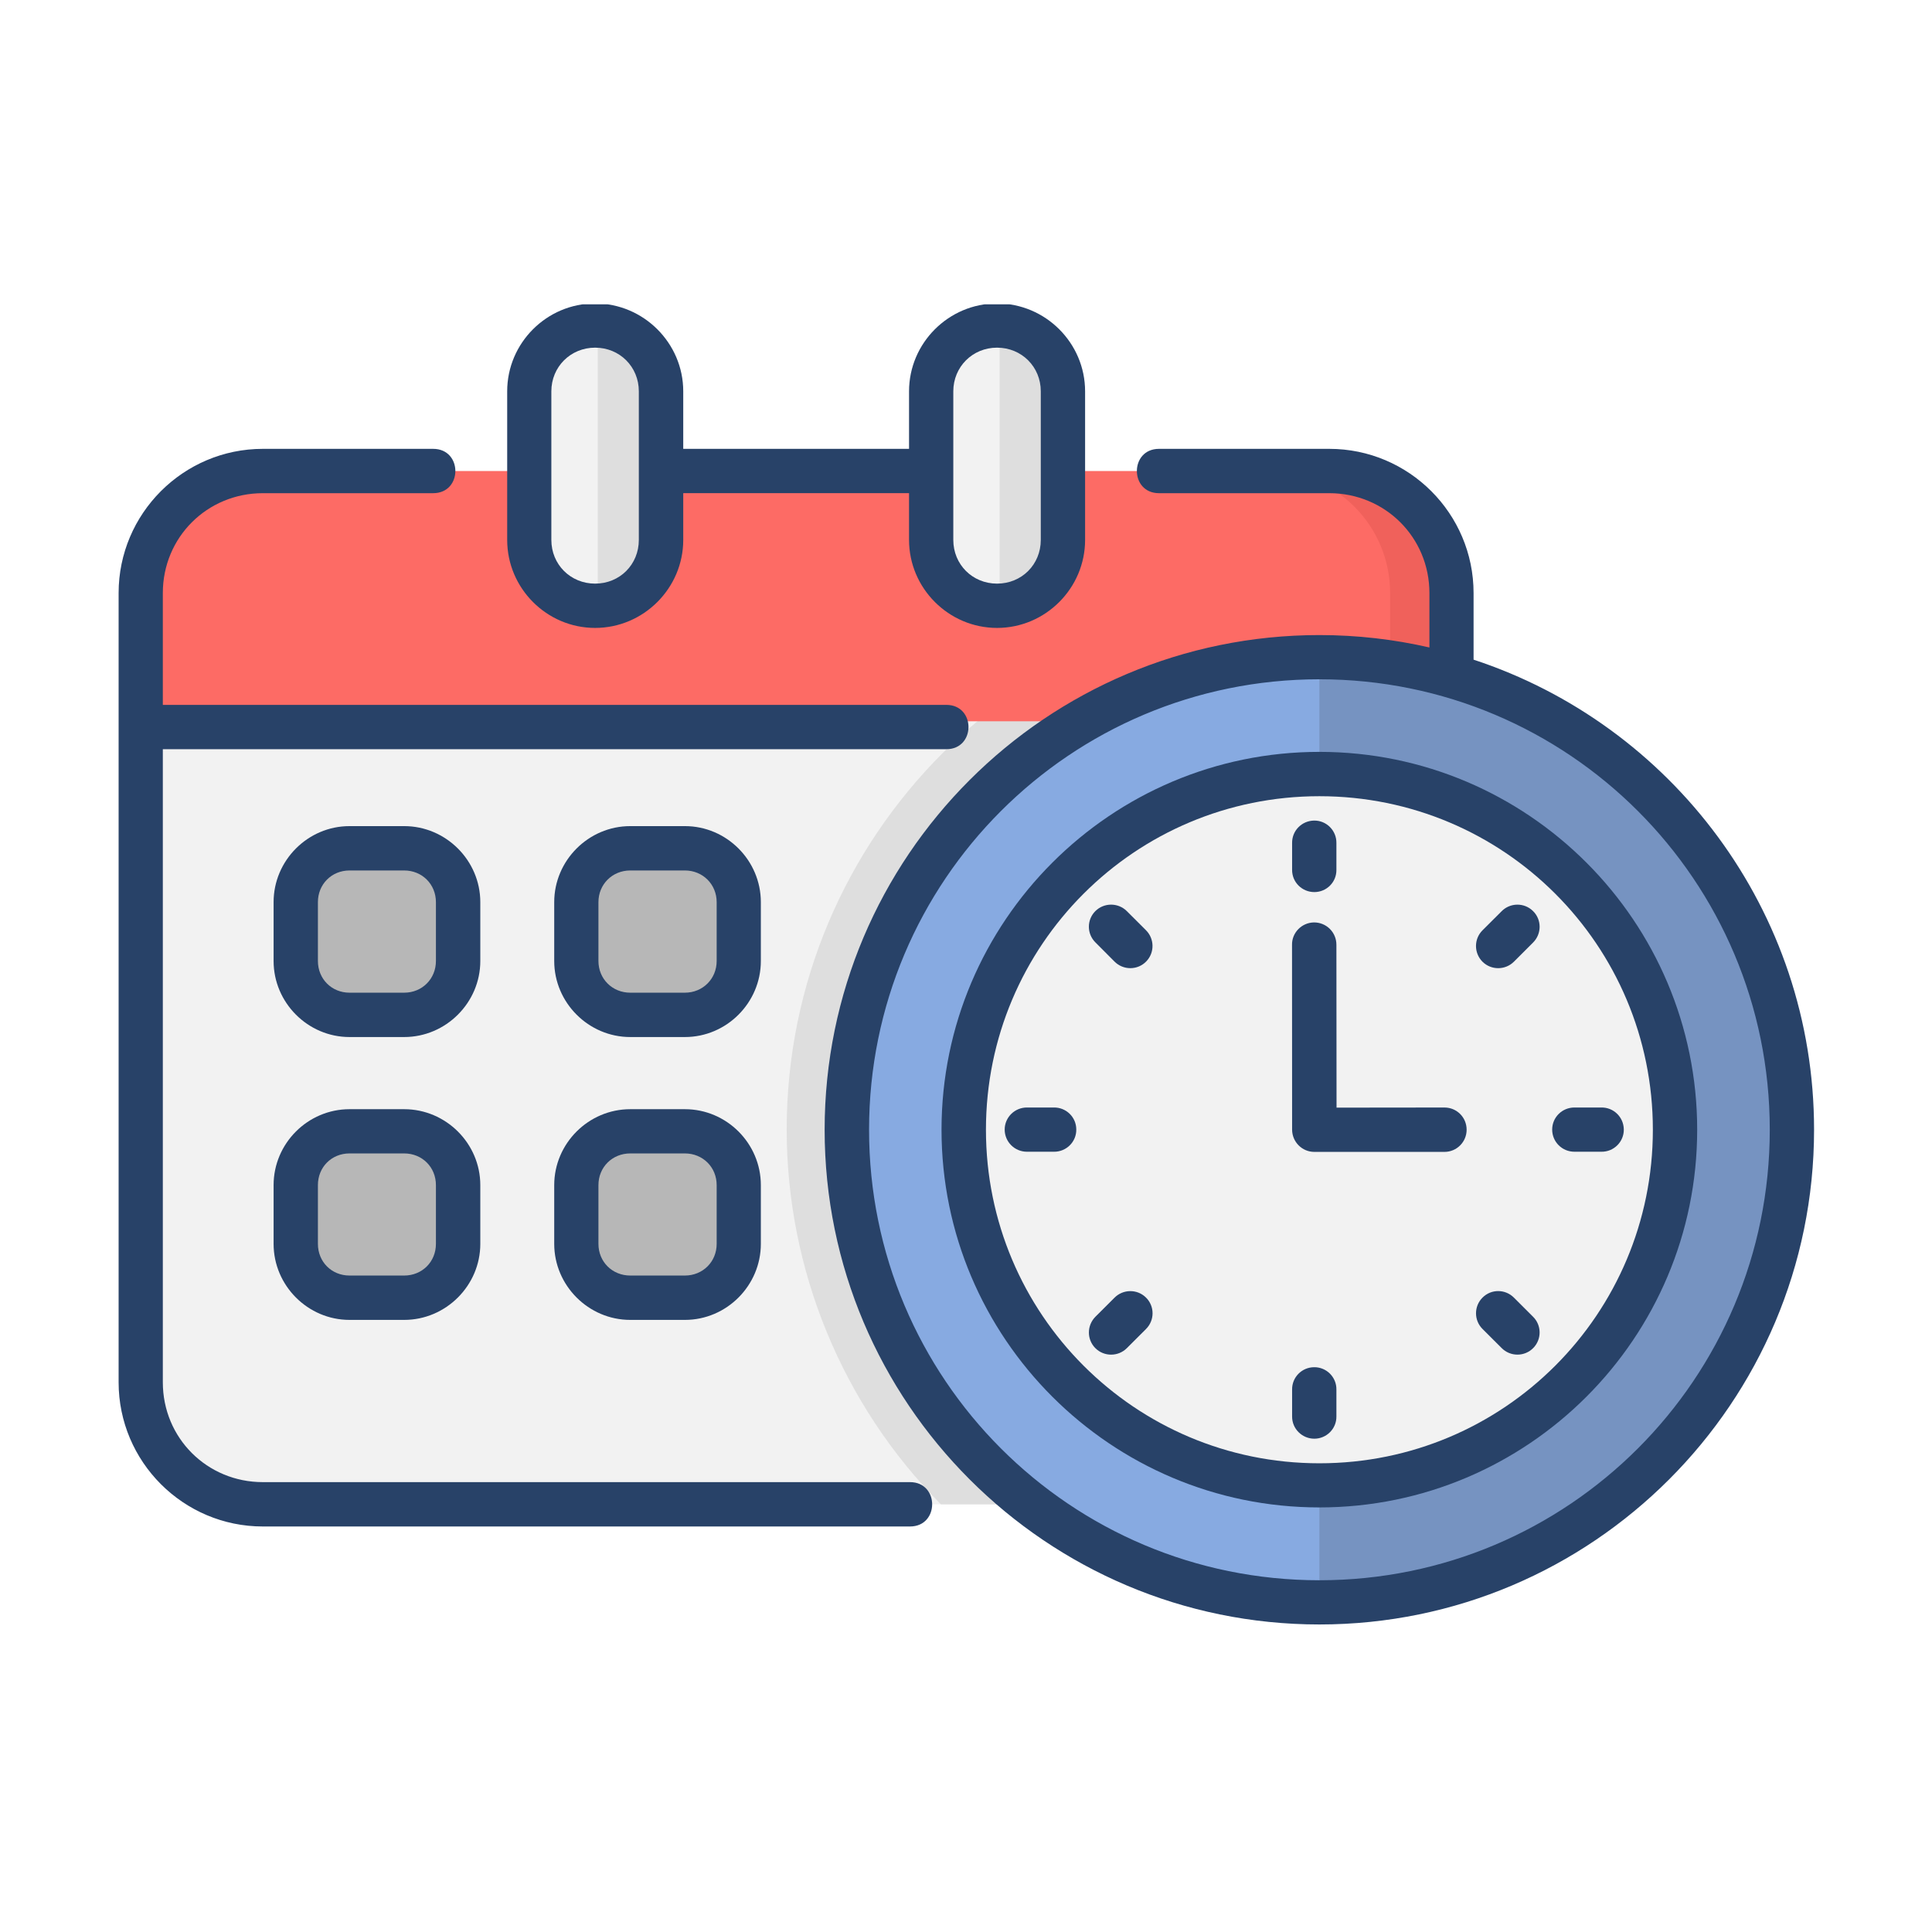 <?xml version="1.0" encoding="UTF-8"?> <svg xmlns="http://www.w3.org/2000/svg" xmlns:xlink="http://www.w3.org/1999/xlink" width="500" zoomAndPan="magnify" viewBox="0 0 375 375" height="500" preserveAspectRatio="xMidYMid meet" version="1.2"><defs><clipPath id="cb2be274f9"><path d="M 23 87 L 353 87 L 353 315.566 L 23 315.566 Z M 23 87 "></path></clipPath><clipPath id="b16b7a6d86"><path d="M 98 59.066 L 211 59.066 L 211 122 L 98 122 Z M 98 59.066 "></path></clipPath></defs><g id="1c47d84773"><rect x="0" width="375" y="0" height="375" style="fill:#ffffff;fill-opacity:1;stroke:none;"></rect><rect x="0" width="375" y="0" height="375" style="fill:#ffffff;fill-opacity:1;stroke:none;"></rect><path style=" stroke:none;fill-rule:evenodd;fill:#f2f2f2;fill-opacity:1;" d="M 51.016 291.988 C 37.941 290.977 27.312 281.426 27.312 268.301 L 27.312 115.109 C 27.312 101.988 37.891 91.426 51.016 91.426 L 258.02 91.426 C 271.156 91.426 281.719 101.988 281.719 115.109 L 281.719 268.301 C 281.719 281.426 271.156 291.988 258.02 291.988 Z M 51.016 291.988 "></path><path style=" stroke:none;fill-rule:evenodd;fill:#dedede;fill-opacity:1;" d="M 256.094 115.859 C 198.98 115.883 152.695 162.172 152.695 219.277 C 152.719 246.508 163.469 272.645 182.621 291.988 L 258.02 291.988 C 271.156 291.988 281.738 281.426 281.738 268.301 L 281.715 119.219 C 273.355 117.043 264.742 115.902 256.094 115.859 Z M 256.094 115.859 "></path><path style=" stroke:none;fill-rule:evenodd;fill:#fd6b65;fill-opacity:1;" d="M 27.316 139.996 L 27.316 115.109 C 27.316 101.988 37.895 91.426 51.02 91.426 L 258.023 91.426 C 271.16 91.426 281.723 101.988 281.723 115.109 L 281.723 139.996 Z M 27.316 139.996 "></path><path style=" stroke:none;fill-rule:evenodd;fill:#f0615b;fill-opacity:1;" d="M 246.125 91.426 C 259.262 91.426 269.824 102.008 269.824 115.129 L 269.824 139.996 L 281.719 139.996 L 281.719 115.129 C 281.719 102.008 271.156 91.426 258.02 91.426 Z M 246.125 91.426 "></path><path style=" stroke:none;fill-rule:evenodd;fill:#87aae1;fill-opacity:1;" d="M 347.82 219.277 C 347.82 243.609 338.148 266.949 320.953 284.137 C 303.762 301.348 280.426 311.008 256.094 311.008 C 231.773 311.008 208.438 301.348 191.242 284.137 C 174.023 266.949 164.375 243.609 164.375 219.277 C 164.375 194.945 174.023 171.625 191.242 154.41 C 208.438 137.223 231.773 127.539 256.094 127.539 C 280.426 127.539 303.758 137.223 320.953 154.41 C 338.148 171.621 347.82 194.945 347.82 219.277 Z M 347.82 219.277 "></path><path style=" stroke:none;fill-rule:evenodd;fill:#7693c1;fill-opacity:1;" d="M 347.82 219.277 C 347.82 269.941 306.758 311.004 256.094 311.004 L 256.094 127.539 C 306.762 127.539 347.82 168.609 347.82 219.277 Z M 347.82 219.277 "></path><path style=" stroke:none;fill-rule:evenodd;fill:#f2f2f2;fill-opacity:1;" d="M 325.133 219.277 C 325.133 257.414 294.215 288.309 256.094 288.309 C 217.953 288.309 187.062 257.414 187.062 219.277 C 187.062 200.961 194.344 183.414 207.273 170.457 C 220.219 157.516 237.785 150.234 256.094 150.234 C 274.414 150.234 291.953 157.516 304.898 170.457 C 317.852 183.41 325.133 200.961 325.133 219.277 Z M 325.133 219.277 "></path><path style=" stroke:none;fill-rule:evenodd;fill:#f2f2f2;fill-opacity:1;" d="M 115.512 63.199 C 122.598 63.199 128.309 68.879 128.309 75.953 L 128.309 104.797 C 128.309 111.879 122.598 117.582 115.512 117.582 C 108.441 117.582 102.727 111.879 102.727 104.797 L 102.727 75.953 C 102.727 68.879 108.441 63.199 115.512 63.199 Z M 115.512 63.199 "></path><path style=" stroke:none;fill-rule:evenodd;fill:#f2f2f2;fill-opacity:1;" d="M 193.523 63.199 C 200.617 63.199 206.305 68.879 206.305 75.953 L 206.305 104.797 C 206.305 111.879 200.617 117.582 193.523 117.582 C 186.434 117.582 180.746 111.879 180.746 104.797 L 180.746 75.953 C 180.75 68.879 186.438 63.199 193.523 63.199 Z M 193.523 63.199 "></path><path style=" stroke:none;fill-rule:evenodd;fill:#b7b7b7;fill-opacity:1;" d="M 67.867 164.676 L 78.473 164.676 C 84.242 164.676 88.918 169.324 88.918 175.105 L 88.918 186.531 C 88.918 192.316 84.238 196.969 78.473 196.969 L 67.867 196.969 C 62.066 196.969 57.398 192.32 57.398 186.531 L 57.398 175.105 C 57.398 169.32 62.066 164.676 67.867 164.676 Z M 67.867 164.676 "></path><path style=" stroke:none;fill-rule:evenodd;fill:#b7b7b7;fill-opacity:1;" d="M 67.867 219.574 L 78.473 219.574 C 84.242 219.574 88.918 224.242 88.918 230.031 L 88.918 241.453 C 88.918 247.242 84.238 251.883 78.473 251.883 L 67.867 251.883 C 62.066 251.883 57.398 247.238 57.398 241.453 L 57.398 230.031 C 57.398 224.242 62.066 219.574 67.867 219.574 Z M 67.867 219.574 "></path><path style=" stroke:none;fill-rule:evenodd;fill:#b7b7b7;fill-opacity:1;" d="M 122.336 164.676 L 132.938 164.676 C 138.715 164.676 143.387 169.324 143.387 175.105 L 143.387 186.531 C 143.387 192.316 138.715 196.969 132.938 196.969 L 122.336 196.969 C 116.543 196.969 111.867 192.32 111.867 186.531 L 111.867 175.105 C 111.867 169.32 116.543 164.676 122.336 164.676 Z M 122.336 164.676 "></path><path style=" stroke:none;fill-rule:evenodd;fill:#b7b7b7;fill-opacity:1;" d="M 122.336 219.574 L 132.938 219.574 C 138.715 219.574 143.387 224.242 143.387 230.031 L 143.387 241.453 C 143.387 247.242 138.715 251.883 132.938 251.883 L 122.336 251.883 C 116.543 251.883 111.867 247.238 111.867 241.453 L 111.867 230.031 C 111.867 224.242 116.543 219.574 122.336 219.574 Z M 122.336 219.574 "></path><path style=" stroke:none;fill-rule:evenodd;fill:#dedede;fill-opacity:1;" d="M 116.027 63.199 C 122.832 63.199 128.309 68.66 128.309 75.453 L 128.309 105.297 C 128.309 112.094 122.832 117.586 116.027 117.586 Z M 116.027 63.199 "></path><path style=" stroke:none;fill-rule:evenodd;fill:#dedede;fill-opacity:1;" d="M 194.027 63.199 C 200.832 63.199 206.309 68.66 206.309 75.453 L 206.309 105.297 C 206.309 112.094 200.832 117.586 194.027 117.586 Z M 194.027 63.199 "></path><g clip-rule="nonzero" clip-path="url(#cb2be274f9)"><path style=" stroke:none;fill-rule:evenodd;fill:#284268;fill-opacity:1;" d="M 256.094 131.848 C 304.43 131.848 343.512 170.934 343.512 219.277 C 343.512 267.613 304.43 306.727 256.094 306.727 C 207.766 306.727 168.684 267.613 168.684 219.277 C 168.688 170.934 207.77 131.848 256.094 131.848 Z M 224.965 87.121 C 219.234 87.121 219.234 95.727 224.965 95.727 L 258.02 95.727 C 268.828 95.727 277.449 104.293 277.449 115.109 L 277.449 125.676 C 270.574 124.098 263.445 123.266 256.094 123.266 C 203.113 123.266 160.062 166.289 160.062 219.277 C 160.062 272.242 203.113 315.309 256.094 315.309 C 309.086 315.309 352.109 272.242 352.109 219.277 C 352.109 176.746 324.379 140.645 286.02 128.039 L 286.02 115.109 C 286.02 99.688 273.465 87.121 258.016 87.121 Z M 51.016 87.121 C 35.586 87.121 23.023 99.688 23.023 115.109 L 23.023 268.301 C 23.023 283.727 35.586 296.289 51.016 296.289 L 176.633 296.289 C 182.363 296.289 182.363 287.68 176.633 287.68 L 51.016 287.68 C 40.203 287.68 31.605 279.125 31.605 268.301 L 31.605 145.418 L 183.684 145.418 C 189.414 145.418 189.414 136.816 183.684 136.816 L 31.605 136.816 L 31.605 115.109 C 31.605 104.289 40.203 95.727 51.016 95.727 L 84.07 95.727 C 89.824 95.727 89.824 87.121 84.07 87.121 Z M 51.016 87.121 "></path></g><g clip-rule="nonzero" clip-path="url(#b16b7a6d86)"><path style=" stroke:none;fill-rule:evenodd;fill:#284268;fill-opacity:1;" d="M 193.523 67.48 C 198.305 67.48 202.016 71.203 202.016 75.953 L 202.016 104.797 C 202.016 109.582 198.309 113.281 193.523 113.281 C 188.766 113.281 185.035 109.582 185.035 104.797 L 185.035 75.953 C 185.039 71.203 188.766 67.48 193.523 67.48 Z M 115.512 67.48 C 120.293 67.48 123.996 71.203 123.996 75.953 L 123.996 104.797 C 123.996 109.582 120.293 113.281 115.512 113.281 C 110.746 113.281 107.016 109.582 107.016 104.797 L 107.016 75.953 C 107.016 71.203 110.746 67.48 115.512 67.48 Z M 115.512 58.898 C 106.113 58.898 98.445 66.574 98.445 75.953 L 98.445 104.797 C 98.445 114.18 106.113 121.879 115.512 121.879 C 124.902 121.879 132.617 114.18 132.617 104.797 L 132.617 95.723 L 176.445 95.723 L 176.445 104.797 C 176.445 114.18 184.137 121.879 193.527 121.879 C 202.922 121.879 210.617 114.18 210.617 104.797 L 210.617 75.953 C 210.617 66.574 202.926 58.898 193.527 58.898 C 184.137 58.898 176.445 66.574 176.445 75.953 L 176.445 87.121 L 132.617 87.121 L 132.617 75.953 C 132.617 66.574 124.902 58.898 115.512 58.898 Z M 115.512 58.898 "></path></g><path style=" stroke:none;fill-rule:evenodd;fill:#284268;fill-opacity:1;" d="M 256.094 154.543 C 291.902 154.543 320.82 183.457 320.82 219.277 C 320.82 255.074 291.902 284.023 256.094 284.023 C 220.309 284.023 191.371 255.074 191.371 219.277 C 191.375 183.457 220.309 154.543 256.094 154.543 Z M 256.094 145.938 C 215.656 145.938 182.75 178.832 182.75 219.277 C 182.75 259.719 215.652 292.59 256.094 292.59 C 296.559 292.59 329.422 259.719 329.422 219.277 C 329.422 178.832 296.562 145.938 256.094 145.938 Z M 256.094 145.938 "></path><path style=" stroke:none;fill-rule:nonzero;fill:#284268;fill-opacity:1;" d="M 255.047 159.273 C 252.656 159.32 250.758 161.25 250.797 163.641 L 250.797 168.844 C 250.781 171.234 252.723 173.152 255.113 173.152 C 257.48 173.152 259.422 171.234 259.395 168.844 L 259.395 163.641 C 259.441 161.211 257.457 159.227 255.047 159.273 Z M 255.047 159.273 "></path><path style=" stroke:none;fill-rule:nonzero;fill:#284268;fill-opacity:1;" d="M 255.047 265.375 C 252.656 265.398 250.758 267.355 250.797 269.723 L 250.797 274.945 C 250.781 277.316 252.723 279.25 255.113 279.25 C 257.48 279.25 259.422 277.316 259.395 274.945 L 259.395 269.723 C 259.441 267.309 257.457 265.332 255.047 265.375 Z M 255.047 265.375 "></path><path style=" stroke:none;fill-rule:nonzero;fill:#284268;fill-opacity:1;" d="M 255.023 179.043 C 252.656 179.086 250.734 181.039 250.781 183.41 L 250.797 219.297 C 250.824 221.66 252.738 223.582 255.113 223.582 L 280.367 223.582 C 282.758 223.582 284.672 221.641 284.672 219.277 C 284.672 216.883 282.758 214.969 280.367 214.969 L 259.422 214.992 L 259.395 183.414 C 259.418 180.98 257.457 179.02 255.023 179.043 Z M 255.023 179.043 "></path><path style=" stroke:none;fill-rule:evenodd;fill:#284268;fill-opacity:1;" d="M 67.848 168.957 L 78.449 168.957 C 81.941 168.957 84.613 171.641 84.613 175.105 L 84.613 186.531 C 84.613 189.996 81.941 192.68 78.449 192.68 L 67.848 192.68 C 64.355 192.68 61.707 189.996 61.707 186.531 L 61.707 175.105 C 61.703 171.645 64.355 168.957 67.848 168.957 Z M 67.848 160.348 C 59.742 160.348 53.105 167.016 53.105 175.105 L 53.105 186.531 C 53.105 194.617 59.742 201.289 67.848 201.289 L 78.449 201.289 C 86.555 201.289 93.227 194.617 93.227 186.531 L 93.227 175.105 C 93.227 167.016 86.555 160.348 78.449 160.348 Z M 67.848 160.348 "></path><path style=" stroke:none;fill-rule:evenodd;fill:#284268;fill-opacity:1;" d="M 67.848 223.879 L 78.449 223.879 C 81.941 223.879 84.613 226.543 84.613 230.031 L 84.613 241.434 C 84.613 244.918 81.941 247.582 78.449 247.582 L 67.848 247.582 C 64.355 247.582 61.707 244.918 61.707 241.434 L 61.707 230.031 C 61.703 226.543 64.355 223.879 67.848 223.879 Z M 67.848 215.293 C 59.742 215.293 53.105 221.941 53.105 230.031 L 53.105 241.434 C 53.105 249.52 59.742 256.191 67.848 256.191 L 78.449 256.191 C 86.555 256.191 93.227 249.52 93.227 241.434 L 93.227 230.031 C 93.227 221.941 86.555 215.293 78.449 215.293 Z M 67.848 215.293 "></path><path style=" stroke:none;fill-rule:evenodd;fill:#284268;fill-opacity:1;" d="M 122.336 168.957 L 132.938 168.957 C 136.406 168.957 139.105 171.641 139.105 175.105 L 139.105 186.531 C 139.105 189.996 136.406 192.68 132.938 192.68 L 122.336 192.68 C 118.844 192.68 116.156 189.996 116.156 186.531 L 116.156 175.105 C 116.156 171.645 118.848 168.957 122.336 168.957 Z M 122.336 160.348 C 114.23 160.348 107.574 167.016 107.574 175.105 L 107.574 186.531 C 107.574 194.617 114.23 201.289 122.336 201.289 L 132.938 201.289 C 141.043 201.289 147.68 194.617 147.68 186.531 L 147.68 175.105 C 147.68 167.016 141.043 160.348 132.938 160.348 Z M 122.336 160.348 "></path><path style=" stroke:none;fill-rule:evenodd;fill:#284268;fill-opacity:1;" d="M 122.336 223.879 L 132.938 223.879 C 136.406 223.879 139.105 226.543 139.105 230.031 L 139.105 241.434 C 139.105 244.918 136.406 247.582 132.938 247.582 L 122.336 247.582 C 118.844 247.582 116.156 244.918 116.156 241.434 L 116.156 230.031 C 116.156 226.543 118.848 223.879 122.336 223.879 Z M 122.336 215.293 C 114.23 215.293 107.574 221.941 107.574 230.031 L 107.574 241.434 C 107.574 249.52 114.23 256.191 122.336 256.191 L 132.938 256.191 C 141.043 256.191 147.68 249.52 147.68 241.434 L 147.68 230.031 C 147.68 221.941 141.043 215.293 132.938 215.293 Z M 122.336 215.293 "></path><path style=" stroke:none;fill-rule:nonzero;fill:#284268;fill-opacity:1;" d="M 315.18 219.207 C 315.137 216.82 313.199 214.926 310.805 214.965 L 305.594 214.965 C 303.203 214.965 301.277 216.879 301.277 219.25 C 301.277 221.633 303.203 223.551 305.594 223.551 L 310.805 223.551 C 313.238 223.598 315.223 221.613 315.18 219.207 Z M 315.18 219.207 "></path><path style=" stroke:none;fill-rule:nonzero;fill:#284268;fill-opacity:1;" d="M 208.906 219.207 C 208.891 216.82 206.926 214.926 204.535 214.965 L 199.32 214.965 C 196.949 214.965 195.008 216.879 195.008 219.25 C 195.008 221.633 196.949 223.551 199.32 223.551 L 204.535 223.551 C 206.969 223.598 208.957 221.613 208.906 219.207 Z M 208.906 219.207 "></path><path style=" stroke:none;fill-rule:nonzero;fill:#284268;fill-opacity:1;" d="M 297.621 261.629 C 299.277 259.93 299.238 257.199 297.535 255.547 L 293.848 251.867 C 292.168 250.184 289.438 250.164 287.754 251.867 C 286.074 253.543 286.074 256.27 287.754 257.949 L 291.441 261.629 C 293.137 263.367 295.938 263.367 297.621 261.629 Z M 297.621 261.629 "></path><path style=" stroke:none;fill-rule:nonzero;fill:#284268;fill-opacity:1;" d="M 222.48 186.617 C 224.145 184.914 224.098 182.184 222.398 180.523 L 218.711 176.844 C 217.031 175.172 214.293 175.172 212.609 176.844 C 210.93 178.523 210.93 181.234 212.609 182.91 L 216.297 186.613 C 218.004 188.355 220.801 188.355 222.48 186.617 Z M 222.48 186.617 "></path><path style=" stroke:none;fill-rule:nonzero;fill:#284268;fill-opacity:1;" d="M 297.531 176.809 C 295.836 175.152 293.094 175.191 291.438 176.895 L 287.75 180.574 C 286.07 182.25 286.07 184.98 287.75 186.668 C 289.43 188.34 292.16 188.34 293.844 186.668 L 297.531 182.984 C 299.277 181.281 299.277 178.484 297.531 176.809 Z M 297.531 176.809 "></path><path style=" stroke:none;fill-rule:nonzero;fill:#284268;fill-opacity:1;" d="M 222.402 251.824 C 220.699 250.164 217.961 250.211 216.301 251.906 L 212.613 255.586 C 210.934 257.289 210.934 260 212.613 261.68 C 214.293 263.355 217.031 263.355 218.715 261.68 L 222.402 258 C 224.148 256.293 224.148 253.516 222.402 251.824 Z M 222.402 251.824 "></path></g></svg> 